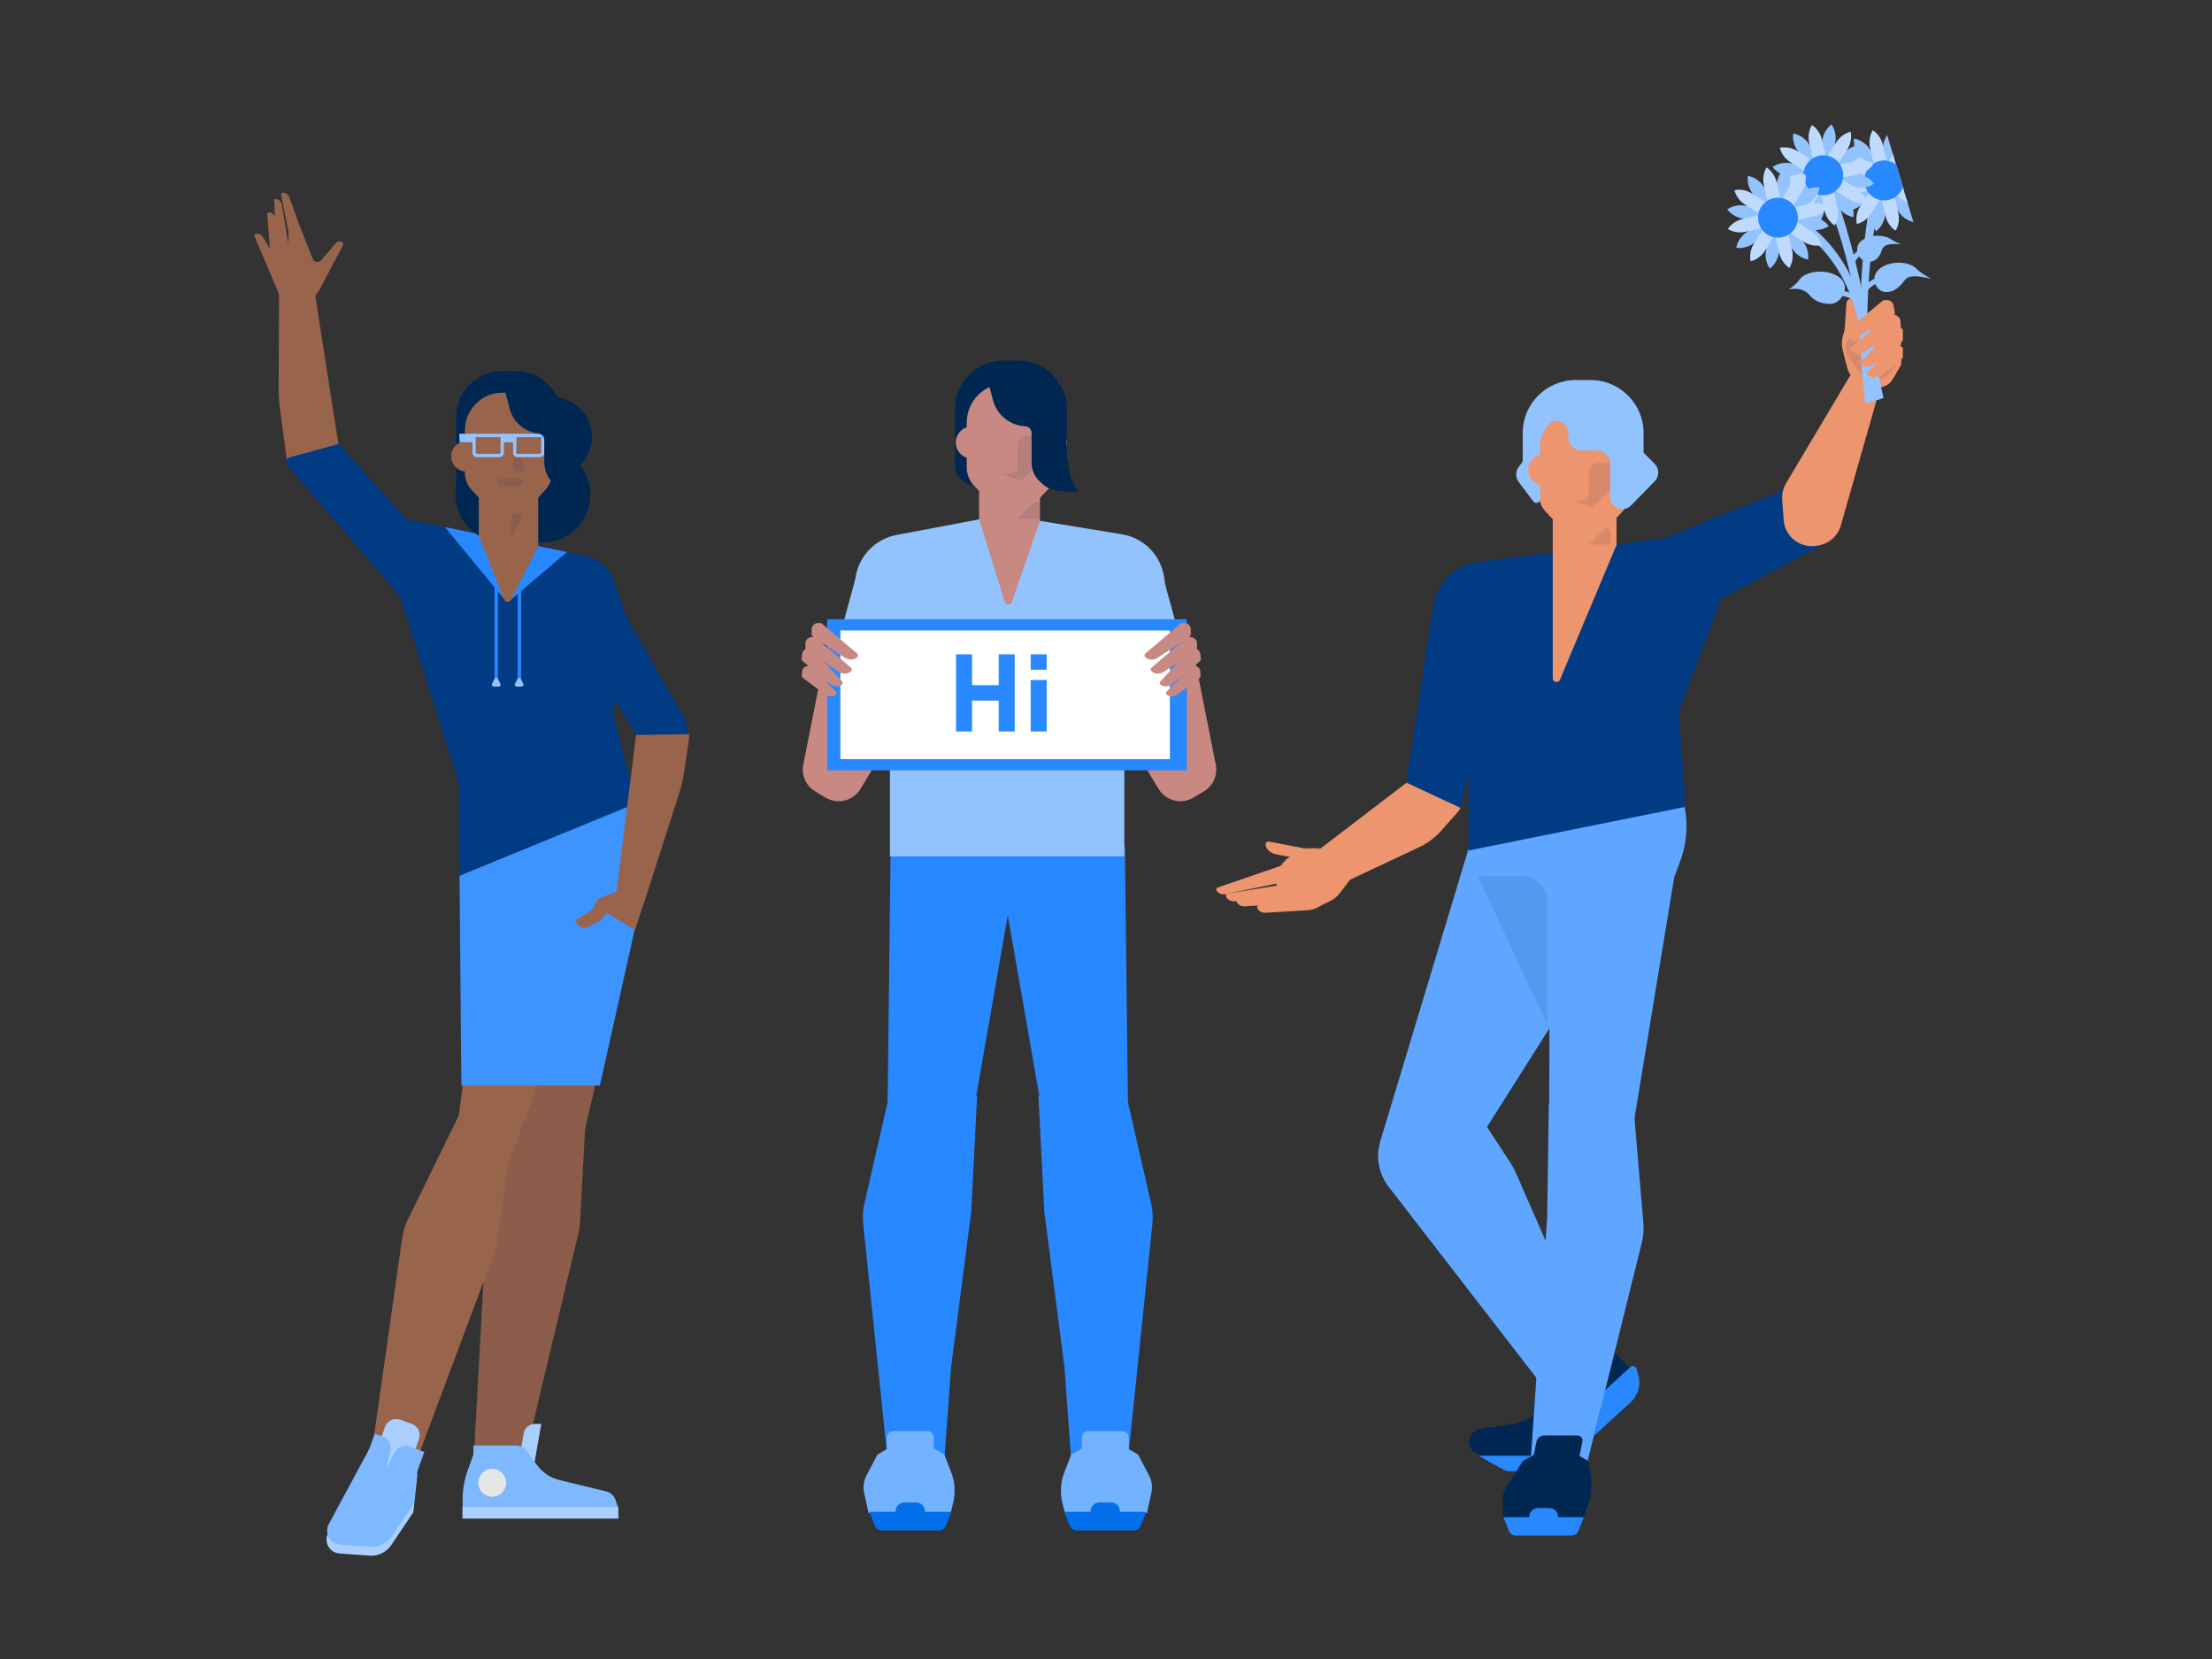 <svg width="1600" height="1200" viewBox="0 0 1600 1200" fill="none" xmlns="http://www.w3.org/2000/svg">
<rect x="0" y="0" width="1600" height="1200" fill="#333333" stroke="none"/>
<g clip-path="url(#clip0_1814_216)">
<path d="M706.104 351.32H771.706V295.92C771.708 276.502 755.931 260.757 736.469 260.757H725.993C706.533 260.757 690.756 276.502 690.756 295.92V336.001C690.756 340.063 692.373 343.959 695.251 346.832C698.13 349.705 702.034 351.319 706.104 351.32Z" fill="#002652"/>
<path d="M618.636 419.092L589.518 525.484C588.985 527.426 589.107 529.488 589.863 531.355L597.744 550.839C598.463 552.615 599.719 554.124 601.337 555.154C602.955 556.185 604.855 556.686 606.772 556.589L630.608 555.367L672.092 419.119L618.636 419.092Z" fill="#93C3FF"/>
<path d="M595.645 479.332L581.036 553.07C580.3 556.784 580.729 560.635 582.266 564.097C583.802 567.559 586.371 570.464 589.622 572.417L597.099 576.908C601.293 579.425 606.316 580.178 611.066 578.999C615.815 577.821 619.901 574.808 622.424 570.624L629.783 558.421C632.092 554.592 632.927 550.056 632.132 545.658L622.683 493.416L595.645 479.332Z" fill="#C78982"/>
<path d="M841.798 419.092L870.916 525.484C871.448 527.427 871.327 529.488 870.571 531.355L862.69 550.839C861.971 552.615 860.715 554.124 859.097 555.154C857.479 556.185 855.579 556.686 853.662 556.589L829.826 555.367L788.342 419.116L841.798 419.092Z" fill="#93C3FF"/>
<path d="M864.791 479.332L879.401 553.07C880.137 556.784 879.707 560.635 878.171 564.097C876.634 567.559 874.066 570.464 870.815 572.417L863.337 576.908C859.144 579.425 854.12 580.178 849.371 578.999C844.622 577.821 840.536 574.808 838.013 570.624L830.654 558.421C828.344 554.592 827.51 550.056 828.305 545.658L837.754 493.416L864.791 479.332Z" fill="#C78982"/>
<path d="M648.5 386.942L725.603 372.403L811.475 386.45C819.215 387.717 826.35 391.412 831.844 396.999C837.338 402.585 840.906 409.774 842.029 417.52L849.23 467.227L610.996 465.995L618.927 417.225C620.141 409.757 623.632 402.844 628.923 397.425C634.215 392.007 641.05 388.347 648.5 386.942Z" fill="#93C3FF"/>
<path d="M657.758 539.869L644.213 613.019L641.973 802.987C641.973 802.987 704.804 800.4 705.013 799.22L747.057 558.225L657.758 539.869Z" fill="#2888FF"/>
<path d="M624.363 885.385L632.947 968.146L635.867 996.339L637.459 1011.74L637.932 1016.3L639.463 1031.03L640.214 1038.29L641.353 1049.34L641.422 1049.97L657.337 1052.66C661.103 1053.3 665.098 1053.98 668.782 1054.62C670.867 1054.97 672.839 1055.31 674.63 1055.62C679.224 1056.41 682.541 1056.99 682.965 1057.09L683.061 1055.76L683.335 1051.98L685.513 1022.24L687.953 988.89L702.535 876.374L706.787 792.703L645.493 782.192L625.272 870.376C624.153 875.295 623.845 880.366 624.363 885.385Z" fill="#2888FF"/>
<path d="M687.628 1094.38H628.242L625.051 1079.73C624.132 1075.52 624.724 1071.12 626.724 1067.3L634.701 1052.05L658.784 1038.5L683.015 1052.05L688.008 1064.87C690.763 1071.95 691.261 1079.71 689.435 1087.08L687.628 1094.38Z" fill="#73B2FF"/>
<path d="M678.889 1107.07H637.979C635.675 1107.07 633.624 1105.82 632.882 1103.95L628.742 1093.53H688.128L683.988 1103.95C683.244 1105.82 681.196 1107.07 678.889 1107.07Z" fill="#016EEA"/>
<path d="M670.789 1035.12H646.08C644.857 1035.12 643.683 1035.6 642.818 1036.47C641.953 1037.33 641.467 1038.5 641.467 1039.72V1063.53C641.467 1066.07 643.532 1068.13 646.08 1068.13H670.789C672.012 1068.13 673.186 1067.65 674.051 1066.79C674.916 1065.92 675.402 1064.75 675.402 1063.53V1039.72C675.402 1038.5 674.916 1037.33 674.051 1036.47C673.186 1035.6 672.012 1035.12 670.789 1035.12Z" fill="#73B2FF"/>
<path d="M654.193 1086.76H662.676C664.362 1086.76 665.977 1087.43 667.17 1088.62C668.362 1089.81 669.034 1091.42 669.039 1093.11C669.034 1094.79 668.362 1096.4 667.17 1097.59C665.977 1098.78 664.362 1099.45 662.676 1099.46H654.193C652.507 1099.45 650.892 1098.78 649.7 1097.59C648.507 1096.4 647.835 1094.79 647.83 1093.11C647.835 1091.42 648.507 1089.81 649.7 1088.62C650.892 1087.43 652.507 1086.76 654.193 1086.76Z" fill="#016EEA"/>
<path d="M800.143 539.869L813.688 613.019L815.928 802.987C815.928 802.987 753.097 800.4 752.887 799.22L710.844 558.225L800.143 539.869Z" fill="#2888FF"/>
<path d="M833.535 885.385L824.951 968.146L822.031 996.339L820.439 1011.74L819.966 1016.3L818.435 1031.03L817.684 1038.29L816.545 1049.34L816.476 1049.97L800.561 1052.66C796.795 1053.3 792.8 1053.98 789.116 1054.62C787.031 1054.97 785.059 1055.31 783.268 1055.62C778.674 1056.41 775.357 1056.99 774.933 1057.09L774.837 1055.76L774.563 1051.98L772.385 1022.24L769.945 988.89L755.363 876.374L751.111 792.703L812.405 782.192L832.626 870.376C833.745 875.295 834.053 880.366 833.535 885.385Z" fill="#2888FF"/>
<path d="M770.272 1094.38H829.658L832.849 1079.73C833.768 1075.52 833.175 1071.12 831.176 1067.3L823.198 1052.05L799.116 1038.5L774.885 1052.05L769.892 1064.87C767.137 1071.95 766.639 1079.71 768.465 1087.08L770.272 1094.38Z" fill="#73B2FF"/>
<path d="M779.008 1107.07H819.918C822.223 1107.07 824.273 1105.82 825.015 1103.95L829.155 1093.53H769.771L773.912 1103.95C774.654 1105.82 776.704 1107.07 779.008 1107.07Z" fill="#016EEA"/>
<path d="M787.11 1035.12H811.818C814.366 1035.12 816.432 1037.18 816.432 1039.72V1063.53C816.432 1064.75 815.946 1065.92 815.08 1066.79C814.215 1067.65 813.042 1068.13 811.818 1068.13H787.11C785.886 1068.13 784.713 1067.65 783.847 1066.79C782.982 1065.92 782.496 1064.75 782.496 1063.53V1039.72C782.496 1037.18 784.561 1035.12 787.11 1035.12Z" fill="#73B2FF"/>
<path d="M803.705 1086.76H795.223C793.537 1086.76 791.921 1087.43 790.729 1088.62C789.537 1089.81 788.865 1091.42 788.859 1093.11C788.865 1094.79 789.537 1096.4 790.729 1097.59C791.921 1098.78 793.537 1099.45 795.223 1099.46H803.705C805.391 1099.45 807.007 1098.78 808.199 1097.59C809.391 1096.4 810.063 1094.79 810.068 1093.11C810.063 1091.42 809.391 1089.81 808.199 1088.62C807.007 1087.43 805.391 1086.76 803.705 1086.76Z" fill="#016EEA"/>
<path d="M813.25 388.053L643.723 388.99V619.403H813.25V388.053Z" fill="#93C3FF"/>
<path d="M726.67 435.222L708.182 375.167V337.496H752.219V377.007L731.929 435.316C731.054 437.839 727.456 437.775 726.67 435.222Z" fill="#C78982"/>
<path d="M765.919 277.279H727.826C712.046 277.279 699.256 290.042 699.256 305.789V338.133C699.256 342.995 701.124 347.672 704.473 351.201L720.901 368.512H744.277L760.705 351.201C764.055 347.671 765.922 342.995 765.922 338.133L765.919 277.279Z" fill="#C78982"/>
<path d="M760.081 331.675H741.272C740.669 331.675 740.091 331.436 739.665 331.011C739.239 330.586 739 330.009 739 329.408V310.769C739 309.517 740.018 308.501 741.272 308.501H760.081C761.605 308.501 763.115 308.801 764.524 309.383C765.933 309.965 767.213 310.818 768.291 311.894C769.369 312.97 770.224 314.247 770.808 315.653C771.391 317.059 771.691 318.566 771.691 320.087C771.691 321.609 771.392 323.116 770.808 324.522C770.225 325.928 769.37 327.205 768.292 328.282C767.214 329.358 765.934 330.211 764.525 330.794C763.116 331.376 761.606 331.675 760.081 331.675ZM702.947 331.675H721.756C722.359 331.675 722.937 331.436 723.363 331.011C723.789 330.586 724.028 330.009 724.028 329.408V310.769C724.028 310.168 723.789 309.591 723.363 309.166C722.937 308.74 722.359 308.501 721.756 308.501H702.947C699.868 308.501 696.914 309.722 694.737 311.895C692.559 314.068 691.336 317.015 691.336 320.088C691.336 323.161 692.559 326.108 694.737 328.281C696.914 330.454 699.868 331.675 702.947 331.675Z" fill="#C78982"/>
<path d="M751.985 270.737H713.273L718.254 289.467C719.694 294.881 722.888 299.669 727.337 303.085C731.787 306.501 737.243 308.353 742.857 308.354H769.155V287.873C769.155 283.329 767.346 278.971 764.126 275.757C760.906 272.543 756.539 270.738 751.985 270.737Z" fill="#002652"/>
<path d="M741.279 308.275C743.995 308.275 746.196 310.471 746.196 313.181V334.673C746.196 339.946 748.439 344.967 752.357 348.504C756.28 352.045 758.649 355.673 779.476 355.982L774.106 344.279L771.42 328.028L771.516 295.922H741.279V308.275Z" fill="#002652"/>
<path d="M598.277 447.897H858.457V557.182H598.277V447.897Z" fill="#2888FF"/>
<path d="M607.854 455.986H846.203V549.093H607.854V455.986Z" fill="white"/>
<path d="M620.258 475.138C620.249 475.156 620.241 475.175 620.221 475.185C618.247 477.276 614.713 477.772 611.596 476.068L588.349 460.958C587.963 460.707 587.646 460.364 587.426 459.96C587.207 459.556 587.092 459.104 587.092 458.644V455.26C587.092 452.717 589.157 450.656 591.705 450.656H593.029C593.687 450.656 594.323 450.89 594.823 451.316L619.852 472.596C620.675 473.186 620.85 474.329 620.258 475.138Z" fill="#C78982"/>
<path d="M615.755 485.307C615.745 485.325 615.737 485.344 615.718 485.354C613.744 487.444 610.21 487.941 607.092 486.237L583.845 471.127C583.459 470.876 583.142 470.533 582.922 470.129C582.703 469.725 582.588 469.273 582.588 468.813V465.432C582.588 462.889 584.653 460.828 587.201 460.828H588.525C589.183 460.828 589.819 461.062 590.319 461.487L615.348 482.767C615.542 482.907 615.707 483.083 615.833 483.287C615.959 483.49 616.043 483.717 616.081 483.953C616.119 484.189 616.11 484.43 616.054 484.663C615.997 484.895 615.896 485.114 615.755 485.307Z" fill="#C78982"/>
<path d="M609.084 495.098C609.075 495.115 609.062 495.129 609.044 495.137C606.977 496.881 603.62 496.969 600.889 495.046L580.78 478.453C580.446 478.178 580.186 477.823 580.024 477.422C579.862 477.021 579.804 476.586 579.853 476.156L580.215 472.996C580.486 470.621 582.638 468.914 585.018 469.184L586.256 469.325C586.869 469.393 587.441 469.681 587.862 470.131L608.978 492.678C609.144 492.83 609.279 493.013 609.374 493.217C609.47 493.42 609.524 493.641 609.534 493.866C609.543 494.091 609.509 494.315 609.432 494.526C609.354 494.738 609.236 494.932 609.084 495.098Z" fill="#C78982"/>
<path d="M604.722 502.338C604.714 502.353 604.702 502.366 604.688 502.375C602.837 504.045 599.746 504.229 597.169 502.542L580.94 490.548C580.624 490.304 580.373 489.986 580.212 489.621C580.05 489.257 579.982 488.858 580.013 488.46L580.248 485.536C580.29 485.014 580.434 484.504 580.674 484.038C580.913 483.571 581.242 483.156 581.642 482.816C582.042 482.476 582.505 482.218 583.005 482.057C583.505 481.896 584.032 481.835 584.555 481.877L585.699 481.968C586.267 482.014 586.801 482.26 587.205 482.661L604.545 500.112C604.703 500.246 604.834 500.41 604.929 500.595C605.023 500.78 605.081 500.981 605.097 501.188C605.114 501.395 605.089 501.603 605.025 501.8C604.96 501.998 604.857 502.18 604.722 502.338ZM828.182 475.138C828.192 475.156 828.199 475.175 828.219 475.185C830.193 477.276 833.727 477.772 836.844 476.068L860.092 460.958C860.875 460.449 861.348 459.579 861.348 458.644V455.26C861.348 454.039 860.862 452.868 859.997 452.005C859.132 451.142 857.959 450.656 856.735 450.656H855.412C854.754 450.656 854.118 450.89 853.617 451.316L828.588 472.596C828.394 472.736 828.23 472.913 828.104 473.117C827.979 473.32 827.895 473.547 827.857 473.783C827.819 474.019 827.828 474.26 827.884 474.493C827.94 474.726 828.041 474.945 828.182 475.138Z" fill="#C78982"/>
<path d="M832.687 485.307C832.697 485.325 832.705 485.344 832.724 485.354C834.698 487.444 838.232 487.941 841.35 486.237L864.597 471.127C865.381 470.618 865.854 469.748 865.854 468.813V465.432C865.854 464.211 865.368 463.04 864.503 462.176C863.638 461.313 862.464 460.828 861.24 460.828H859.917C859.259 460.828 858.623 461.062 858.123 461.487L833.094 482.767C832.899 482.907 832.734 483.083 832.609 483.287C832.483 483.49 832.398 483.717 832.361 483.953C832.323 484.189 832.332 484.43 832.388 484.663C832.444 484.895 832.546 485.114 832.687 485.307Z" fill="#C78982"/>
<path d="M839.358 495.098C839.366 495.115 839.38 495.129 839.397 495.137C841.465 496.881 844.821 496.969 847.552 495.046L867.662 478.454C868.34 477.893 868.69 477.03 868.589 476.157L868.226 472.996C868.096 471.855 867.516 470.813 866.616 470.098C865.715 469.383 864.566 469.055 863.423 469.185L862.186 469.325C861.571 469.395 861.002 469.681 860.579 470.131L839.464 492.678C839.297 492.83 839.163 493.013 839.067 493.217C838.972 493.421 838.918 493.641 838.908 493.866C838.898 494.091 838.933 494.315 839.01 494.527C839.087 494.738 839.205 494.932 839.358 495.098Z" fill="#C78982"/>
<path d="M843.718 502.338C843.726 502.353 843.738 502.366 843.753 502.375C845.603 504.045 848.694 504.229 851.272 502.542L867.5 490.548C867.816 490.305 868.067 489.986 868.228 489.621C868.39 489.257 868.458 488.858 868.427 488.46L868.193 485.536C868.151 485.014 868.006 484.505 867.767 484.038C867.527 483.571 867.198 483.156 866.798 482.816C866.398 482.476 865.935 482.218 865.435 482.057C864.935 481.896 864.408 481.835 863.885 481.877L862.741 481.968C862.173 482.014 861.64 482.26 861.235 482.661L843.895 500.112C843.737 500.246 843.606 500.411 843.511 500.595C843.417 500.78 843.359 500.981 843.343 501.188C843.326 501.395 843.351 501.603 843.415 501.8C843.48 501.998 843.583 502.18 843.718 502.338Z" fill="#C78982"/>
<path opacity="0.1" d="M747.451 364.049L735.986 375.179H752.301V366.092C752.301 363.569 749.262 362.29 747.451 364.049Z" fill="#002652"/>
<path opacity="0.1" d="M761.038 324.661L761.168 324.496H761.038V320.554C761.038 319.079 760.45 317.664 759.405 316.621C758.36 315.578 756.942 314.991 755.463 314.991H743.742C741.751 314.991 739.841 315.781 738.433 317.185C737.025 318.59 736.234 320.495 736.233 322.482V323.39C736.233 323.771 736.287 324.137 736.369 324.494H736.233V337.634C736.233 338.938 735.714 340.189 734.789 341.112C733.865 342.034 732.611 342.552 731.304 342.552H723.852L738.165 347.813L755.005 332.238L758.14 328.299H761.035L761.038 324.661Z" fill="#1D2445"/>
</g>
<g clip-path="url(#clip1_1814_216)">
<path d="M392.682 392.284C411.659 392.284 427.044 376.839 427.044 357.786C427.044 338.733 411.659 323.288 392.682 323.288C373.705 323.288 358.32 338.733 358.32 357.786C358.32 376.839 373.705 392.284 392.682 392.284Z" fill="#002652"/>
<path d="M454.765 565.008L467.724 615.878C468.403 618.575 468.425 621.396 467.789 624.104L423.012 817.383C423.012 817.383 378.662 821.165 378.727 819.927L386.198 680.44L390.802 567.625L454.765 565.008Z" fill="#99644C"/>
<path d="M424.507 792.029L419.585 883.911C419.441 886.595 419.053 889.26 418.427 891.874L379.114 1056.64C379.114 1056.64 341.306 1056.54 342.603 1056.61L352.045 884.148C352.33 879.105 353.458 874.145 355.381 869.478L382.166 804.305L424.507 792.029Z" fill="#99644C"/>
<path opacity="0.1" d="M467.724 615.878L454.765 565.008L390.805 567.623L386.2 680.437L379.174 811.593L355.384 869.478C353.458 874.145 352.33 879.104 352.048 884.148L342.605 1056.6C343.749 1056.54 379.114 1056.64 379.114 1056.64L418.429 891.874C419.055 889.247 419.443 886.582 419.585 883.911L423.19 816.609L467.789 624.101C468.424 621.395 468.401 618.574 467.724 615.878Z" fill="#1D2445"/>
<path d="M201.899 197.869L225.747 199.247L245.197 323.82L207.743 334.767L202.387 294.512C201.804 290.131 201.521 285.715 201.54 281.294L201.899 197.869Z" fill="#99644C"/>
<path d="M201.442 203.664L202.874 227.948L214.908 221.51L215.905 221.295C219.2 220.501 222.283 218.992 224.936 216.875C227.6 214.776 229.774 212.116 231.305 209.082L231.338 209.113L248.05 177.477C248.271 177.104 248.341 176.66 248.247 176.237C248.152 175.814 247.9 175.443 247.542 175.2C247.197 174.942 246.804 174.755 246.387 174.649C245.969 174.544 245.535 174.522 245.109 174.585C244.683 174.648 244.274 174.795 243.904 175.017C243.535 175.239 243.213 175.532 242.957 175.879L232.299 188.206C231.873 188.691 231.327 189.055 230.716 189.261C230.106 189.467 229.452 189.509 228.82 189.381C228.189 189.253 227.602 188.961 227.119 188.533C226.635 188.105 226.273 187.557 226.067 186.944L216.449 162.794L208.73 167.733L208.703 171.672C208.687 173.602 208.464 175.525 208.037 177.407L204.087 194.793C203.763 196.221 203.225 197.59 202.491 198.855C201.651 200.298 201.343 201.994 201.442 203.664Z" fill="#99644C"/>
<path d="M204.237 139.393C206.155 139.049 208.268 140.26 209.253 142.457L221.533 176.911L211.958 184.46L203.37 140.954C203.323 140.794 203.307 140.626 203.325 140.461C203.344 140.295 203.394 140.135 203.475 139.989C203.556 139.844 203.665 139.716 203.796 139.614C203.927 139.511 204.076 139.436 204.237 139.393ZM199.481 143.984C201.43 143.989 203.293 145.559 203.873 147.896L210.09 185.797L200.244 192.715L198.352 145.366C198.333 145.203 198.347 145.038 198.392 144.881C198.438 144.723 198.513 144.576 198.615 144.448C198.717 144.319 198.843 144.213 198.986 144.134C199.13 144.054 199.287 144.004 199.449 143.986L199.481 143.984Z" fill="#99644C"/>
<path d="M194.398 153.563C196.348 153.49 198.273 154.984 198.945 157.296L206.353 193.128L196.79 200.436L193.324 154.989C193.275 154.661 193.358 154.328 193.553 154.062C193.748 153.795 194.041 153.618 194.367 153.568L194.398 153.563Z" fill="#99644C"/>
<path d="M184.701 169.323C186.523 168.627 188.824 169.425 190.198 171.397L208.648 202.959L201.92 212.958L184.14 171.02C184.065 170.874 184.019 170.715 184.005 170.552C183.992 170.388 184.01 170.224 184.06 170.068C184.109 169.911 184.189 169.766 184.295 169.641C184.4 169.516 184.529 169.413 184.674 169.338L184.701 169.323Z" fill="#99644C"/>
<path d="M456.579 573.507H334.049L288.533 428.57H415.919L456.579 573.507Z" fill="#013B84"/>
<path d="M468.591 490.563L298.434 461.384L284.48 373.583L423.79 402.003C428.382 402.941 432.653 405.06 436.183 408.154C439.713 411.248 442.381 415.21 443.927 419.651L468.591 490.563Z" fill="#013B84"/>
<path d="M324.346 409.419L244.929 321.111L209.734 330.77C209.155 330.928 208.625 331.232 208.195 331.651C207.764 332.071 207.446 332.593 207.27 333.17C207.095 333.746 207.068 334.358 207.191 334.948C207.315 335.537 207.585 336.086 207.977 336.543L302.132 446.387L324.346 409.419Z" fill="#013B84"/>
<path d="M335.504 799.351L294.901 882.391C292.891 886.503 291.538 890.906 290.893 895.44L267.842 1057.57C267.842 1057.57 299.732 1064.51 298.492 1064.1L358.832 902.854L369.817 826.089L335.504 799.351Z" fill="#99644C"/>
<path d="M423.33 591.295L440.263 646.215L363.982 852.316C363.982 852.316 328.818 831.756 328.818 830.521L359.509 593.912L423.33 591.295Z" fill="#99644C"/>
<path d="M386.591 1057.99H375.088L378.833 1036.72C379.169 1034.81 380.163 1033.09 381.64 1031.84C383.117 1030.6 384.983 1029.92 386.911 1029.92H391.532L386.591 1057.99Z" fill="#A9CFFF"/>
<path d="M343.102 1052.06H382.402V1066.41H343.102V1052.06Z" fill="#99644C"/>
<path d="M389.508 1090.89H334.68L334.63 1085.34C334.56 1077.76 335.852 1070.23 338.442 1063.12L343.48 1049.28L389.508 1066.25V1090.89Z" fill="#7EB8FF"/>
<path d="M342.428 1045.58V1066.73C343.679 1066.73 376.515 1084.75 377.401 1085.64L382.626 1090.89H447.277L445.193 1084.87C444.674 1083.37 443.789 1082.03 442.619 1080.97C441.449 1079.9 440.032 1079.15 438.496 1078.78L404.631 1070.56C398.211 1069 392.539 1065.23 388.598 1059.91L380.811 1049.4C379.933 1048.21 378.791 1047.25 377.476 1046.58C376.16 1045.92 374.709 1045.58 373.237 1045.58H342.428Z" fill="#7EB8FF"/>
<path d="M334.502 1090H447.27V1098.46H334.502V1090Z" fill="#A9CFFF"/>
<path d="M356.008 1082.62C361.568 1082.62 366.076 1078.1 366.076 1072.52C366.076 1066.93 361.568 1062.41 356.008 1062.41C350.447 1062.41 345.939 1066.93 345.939 1072.52C345.939 1078.1 350.447 1082.62 356.008 1082.62Z" fill="#E6E6E6"/>
<path d="M333.706 785.118H433.939L469.636 625.215H332.334L333.706 785.118ZM333.706 581.104H459.592L469.636 625.215H332.334L333.706 581.104Z" fill="#3D94FF"/>
<path d="M418.062 434.469L446.575 455.176C449.521 457.316 451.753 460.3 452.979 463.737C454.204 467.174 454.366 470.902 453.442 474.433L444.245 509.571C443.465 512.552 443.456 515.684 444.219 518.669L460.174 581.059L332.074 633.61V566.113L317.139 424.515L418.062 434.469Z" fill="#013B84"/>
<path d="M282.972 1117.64C281.268 1120.17 278.931 1122.2 276.197 1123.54C273.462 1124.87 270.426 1125.46 267.394 1125.24L245.214 1123.65C238.077 1122.9 233.99 1115.11 237.403 1108.78L267.03 1053.8L301.857 1066.46L298.995 1093.87L282.972 1117.64Z" fill="#A9CFFF"/>
<path d="M283.448 1111.17C281.744 1113.69 279.408 1115.73 276.673 1117.06C273.939 1118.4 270.903 1118.98 267.87 1118.77L245.69 1117.18C238.554 1116.42 234.467 1108.64 237.88 1102.3L267.507 1047.32L302.333 1059.98L299.471 1087.39L283.448 1111.17Z" fill="#7EB8FF"/>
<path d="M269.859 1056.95L294.521 1065.55L303.083 1040.8C303.451 1039.73 303.607 1038.6 303.542 1037.48C303.476 1036.35 303.191 1035.25 302.701 1034.24C302.212 1033.23 301.529 1032.32 300.69 1031.57C299.851 1030.82 298.874 1030.24 297.814 1029.88L289.3 1026.91C288.24 1026.54 287.118 1026.38 285.997 1026.45C284.877 1026.51 283.78 1026.8 282.77 1027.29C281.76 1027.78 280.857 1028.47 280.111 1029.31C279.365 1030.15 278.791 1031.13 278.423 1032.2L269.859 1056.95Z" fill="#A9CFFF"/>
<path d="M277.635 1068.76L261.721 1062.94L271.096 1037.1L276.966 1039.25C278.977 1039.98 280.645 1041.44 281.649 1043.33C282.654 1045.23 282.923 1047.43 282.406 1049.52L277.635 1068.76Z" fill="#7EB8FF"/>
<path d="M297.563 1076.05L276.17 1068.22L285.661 1050.38C286.643 1048.53 288.257 1047.1 290.205 1046.35C292.154 1045.6 294.306 1045.59 296.266 1046.3L306.938 1050.21L297.563 1076.05Z" fill="#7EB8FF"/>
<path d="M365.752 434.641L321.861 381.289L410.122 399.275L368.306 434.87C368.124 435.025 367.913 435.141 367.686 435.214C367.458 435.286 367.219 435.312 366.981 435.291C366.744 435.269 366.513 435.201 366.302 435.089C366.091 434.978 365.904 434.825 365.752 434.641Z" fill="#2888FF"/>
<path d="M357.723 419.189H360.13V491.194H357.723V419.189Z" fill="#2888FF"/>
<path d="M357.217 496.648H360.635C360.877 496.648 361.116 496.586 361.328 496.467C361.54 496.349 361.718 496.178 361.845 495.971C361.973 495.764 362.046 495.528 362.057 495.285C362.068 495.042 362.017 494.8 361.908 494.582L360.199 491.15C360.082 490.913 359.9 490.712 359.676 490.572C359.451 490.433 359.192 490.358 358.927 490.358C358.663 490.358 358.404 490.433 358.179 490.572C357.954 490.712 357.773 490.913 357.655 491.15L355.946 494.582C355.837 494.799 355.786 495.041 355.796 495.284C355.807 495.528 355.879 495.764 356.007 495.971C356.134 496.178 356.312 496.349 356.524 496.468C356.736 496.586 356.975 496.648 357.217 496.648Z" fill="#93C3FF"/>
<path d="M374.5 417.578H376.907V493.202H374.5V417.578Z" fill="#2888FF"/>
<path d="M373.787 496.648H377.205C377.448 496.648 377.686 496.586 377.898 496.467C378.11 496.349 378.288 496.178 378.416 495.971C378.543 495.764 378.616 495.528 378.627 495.285C378.638 495.042 378.587 494.8 378.479 494.582L376.77 491.15C376.652 490.913 376.471 490.712 376.246 490.572C376.021 490.433 375.762 490.358 375.498 490.358C375.233 490.358 374.974 490.433 374.749 490.572C374.524 490.712 374.343 490.913 374.225 491.15L372.517 494.582C372.408 494.799 372.356 495.041 372.367 495.284C372.377 495.528 372.45 495.764 372.577 495.971C372.704 496.178 372.883 496.349 373.094 496.468C373.306 496.586 373.545 496.648 373.787 496.648Z" fill="#93C3FF"/>
<path d="M363.85 392.284C382.827 392.284 398.212 376.839 398.212 357.786C398.212 338.733 382.827 323.288 363.85 323.288C344.873 323.288 329.488 338.733 329.488 357.786C329.488 376.839 344.873 392.284 363.85 392.284Z" fill="#002652"/>
<path d="M364.592 433.577L346.297 387.205V352.141H389.307V395.346L369.507 433.824C368.443 435.892 365.447 435.742 364.592 433.577Z" fill="#99644C"/>
<path opacity="0.1" d="M369.617 375.658V389.918L378.629 370.922L374.544 370.828C373.903 370.812 373.265 370.926 372.667 371.162C372.07 371.398 371.526 371.751 371.067 372.201C370.608 372.651 370.243 373.189 369.994 373.783C369.745 374.376 369.617 375.014 369.617 375.658Z" fill="#002652"/>
<path d="M435.838 658.59L459.323 672.622L466.546 650.632L449.302 642.177L435.838 658.59Z" fill="#99644C"/>
<path d="M455.348 640.915L433.893 649.644C432.877 650.057 432.047 650.828 431.556 651.811L429.038 656.862C428.669 657.602 428.106 658.226 427.409 658.667L416.859 665.332C416.759 665.395 416.672 665.477 416.603 665.574C416.535 665.671 416.486 665.78 416.46 665.896C416.434 666.012 416.43 666.132 416.451 666.249C416.471 666.366 416.514 666.478 416.577 666.578L417.814 668.553C418.525 669.685 419.621 670.519 420.899 670.899C422.177 671.279 423.548 671.18 424.758 670.619L433.055 666.769C434.037 666.315 434.885 665.614 435.518 664.735L440.44 657.906L458.492 650.663L455.348 640.915Z" fill="#99644C"/>
<path d="M466.123 652.154L445.902 644.866L461.608 519.762L485.15 519.701C493.29 519.679 499.536 526.941 498.338 535.022L494.843 558.539C494.066 563.767 492.863 568.922 491.247 573.952L466.123 652.154Z" fill="#99644C"/>
<path d="M437.112 418.344L495.563 520.298L498.254 531.015L460.344 531.619L395.434 428.979L437.112 418.344Z" fill="#013B84"/>
<path d="M399.683 344.58C415.425 344.58 428.186 331.768 428.186 315.964C428.186 300.159 415.425 287.347 399.683 287.347C383.941 287.347 371.18 300.159 371.18 315.964C371.18 331.768 383.941 344.58 399.683 344.58Z" fill="#002652"/>
<path d="M329.92 358.813H406.509V301.82C406.509 283.334 391.584 268.349 373.17 268.349H363.259C344.845 268.349 329.92 283.334 329.92 301.82V358.813Z" fill="#002652"/>
<path d="M399.338 284.076H363.296C348.366 284.076 336.264 296.226 336.264 311.215V342.002C336.264 346.629 338.03 351.083 341.2 354.442L356.742 370.92H378.86L394.401 354.442C397.571 351.082 399.338 346.63 399.338 342.002V327.498V284.076Z" fill="#99644C"/>
<path d="M353.703 302.093H377.503V332.468H353.703V302.093ZM401.036 335.856H383.239C382.669 335.856 382.122 335.629 381.719 335.224C381.316 334.82 381.089 334.271 381.089 333.698V315.956C381.089 314.765 382.052 313.799 383.239 313.799H401.036C403.949 313.799 406.744 314.961 408.804 317.029C410.864 319.097 412.021 321.902 412.021 324.827C412.021 327.753 410.864 330.558 408.804 332.626C406.744 334.694 403.949 335.856 401.036 335.856Z" fill="#99644C"/>
<path d="M337.353 341.069H355.15C356.336 341.069 357.299 340.102 357.299 338.911V321.169C357.299 319.978 356.336 319.011 355.15 319.011H337.353C334.439 319.011 331.645 320.173 329.585 322.241C327.525 324.31 326.367 327.115 326.367 330.04C326.367 332.965 327.525 335.77 329.585 337.839C331.645 339.907 334.439 341.069 337.353 341.069Z" fill="#99644C"/>
<path d="M385.07 277.851H363.971L368.683 295.68C370.046 300.834 373.067 305.391 377.277 308.642C381.487 311.894 386.65 313.656 391.961 313.656H407.224V300.087C407.222 294.189 404.888 288.533 400.733 284.363C396.579 280.193 390.945 277.851 385.07 277.851Z" fill="#002652"/>
<path d="M343.246 319.816H332.448L332.205 313.779H343.246V319.816Z" fill="#93C3FF"/>
<path opacity="0.1" d="M380.432 340.721H371.42V317.198L380.432 340.721Z" fill="#002652"/>
<path d="M362.091 316.196V327.389C362.091 327.62 362 327.841 361.837 328.004C361.675 328.167 361.454 328.259 361.225 328.259H344.99C344.76 328.259 344.54 328.167 344.377 328.004C344.215 327.841 344.123 327.62 344.123 327.389V316.196H362.091ZM364.498 313.779H341.719V327.389C341.719 329.204 343.185 330.675 344.992 330.675H361.227C362.095 330.675 362.928 330.329 363.542 329.713C364.156 329.097 364.501 328.261 364.501 327.389L364.498 313.779ZM391.48 316.196V327.389C391.48 327.62 391.389 327.841 391.226 328.004C391.064 328.167 390.843 328.259 390.614 328.259H374.379C374.149 328.259 373.928 328.167 373.766 328.004C373.603 327.841 373.512 327.62 373.512 327.389V316.196H391.48ZM393.887 313.779H371.108V327.389C371.108 329.204 372.573 330.675 374.381 330.675H390.616C391.484 330.675 392.317 330.329 392.931 329.713C393.545 329.097 393.889 328.261 393.889 327.389L393.887 313.779Z" fill="#93C3FF"/>
<path opacity="0.1" d="M378.629 346.537L376.891 350.807L368.792 352.4V346.441L378.629 346.537ZM358.957 346.537L360.695 350.807L368.792 352.4V346.441L358.957 346.537Z" fill="#002652"/>
<path d="M389.053 313.581C391.621 313.581 393.703 315.671 393.703 318.25V334.312C393.703 341.165 396.979 347.603 402.512 351.619C407.663 355.355 413.216 359.405 413.527 359.717V336.197C411.376 336.197 409.313 335.339 407.793 333.812C406.272 332.286 405.418 330.215 405.418 328.056V301.82H389.053V313.581Z" fill="#002652"/>
<path d="M400.012 308.154H415.33V336.197H400.012V308.154Z" fill="#002652"/>
<path d="M373.222 319.816H362.427L362.182 313.779H373.222V319.816Z" fill="#93C3FF"/>
</g>
<g clip-path="url(#clip2_1814_216)">
<path d="M1360.22 256.942C1364.97 256.942 1368.82 251.541 1368.82 244.879C1368.82 238.217 1364.97 232.816 1360.22 232.816C1355.48 232.816 1351.63 238.217 1351.63 244.879C1351.63 251.541 1355.48 256.942 1360.22 256.942Z" fill="#ED956E"/>
<path d="M1184.16 998.451L1156.38 1024.53L1121.21 1057.53C1119.14 1057.58 1117.18 1057.65 1115.4 1057.7C1110.84 1057.84 1107.54 1057.95 1107.12 1057.99L1107.21 1056.68L1107.46 1052.97L1109.43 1023.79L1111.64 991.054L1113.12 990.765C1114.2 990.552 1115.33 990.748 1116.29 991.314C1117.24 991.881 1117.96 992.778 1118.29 993.836L1120.27 1000.1L1131.91 995.887C1135.78 994.49 1139.18 992.035 1141.71 988.801C1144.25 985.566 1145.83 981.684 1146.26 977.597L1147.63 964.718C1147.87 962.469 1150.61 961.485 1152.23 963.075L1167.82 978.439L1178.8 989.259L1179.74 990.19L1184.16 998.451Z" fill="#002652"/>
<path d="M1179.41 1014.36L1152.87 1038.62L1132.57 1057.19C1128.83 1057.3 1124.87 1057.41 1121.21 1057.53C1119.14 1057.58 1117.18 1057.64 1115.4 1057.7L1144.86 1030.75C1145.73 1029.95 1146.25 1028.85 1146.32 1027.68C1146.66 1021.77 1149.3 1016.24 1153.66 1012.25L1161.12 1005.42L1178.8 989.254L1179.24 988.847C1179.57 988.54 1179.98 988.323 1180.43 988.216C1180.87 988.109 1181.34 988.116 1181.78 988.236C1182.22 988.356 1182.62 988.584 1182.95 988.901C1183.28 989.218 1183.52 989.612 1183.66 990.048L1184.9 994.077C1186 997.63 1186.07 1001.42 1185.1 1005.01C1184.13 1008.6 1182.15 1011.84 1179.41 1014.36Z" fill="#2888FF"/>
<path d="M1157.46 1020.16L1151.15 1045.58L1148.53 1056.15L1107.21 1056.68L1076.78 1057.07H1076.7L1076.23 1056.76L1070.4 1052.97L1066.98 1050.74C1065.37 1049.7 1064.12 1048.18 1063.39 1046.4C1062.67 1044.63 1062.5 1042.67 1062.91 1040.79C1063.33 1038.92 1064.3 1037.21 1065.71 1035.9C1067.12 1034.6 1068.89 1033.75 1070.79 1033.48L1091.33 1030.54C1097.78 1029.62 1103.95 1027.32 1109.43 1023.79C1114.84 1020.29 1119.44 1015.69 1122.92 1010.28L1131.42 997.081L1139.54 1002.05C1140.48 1002.63 1141.18 1003.53 1141.5 1004.59C1141.83 1005.65 1141.74 1006.8 1141.28 1007.8L1138.51 1013.76L1149.95 1018.51C1152.34 1019.51 1154.88 1020.06 1157.46 1020.16Z" fill="#002652"/>
<path d="M1133.7 1052.97V1064.18H1091.8C1090.25 1064.18 1088.72 1063.79 1087.36 1063.03L1076.78 1057.07L1076.24 1056.76L1069.5 1052.97H1133.7Z" fill="#2888FF"/>
<path d="M1100.7 1089.17L1141.99 1089.04L1149.28 1052.14L1107.87 1056.88L1102.88 1066.12C1101.45 1068.76 1100.7 1071.71 1100.7 1074.71V1089.17Z" fill="#99644C"/>
<path d="M1188.83 342.395L1101.4 350.523V313.18C1101.4 292.041 1118.54 274.904 1139.68 274.904H1150.55C1171.69 274.904 1188.83 292.041 1188.83 313.18V342.395Z" fill="#93C3FF"/>
<path d="M1070.19 587.536L998.332 825.765C996.67 831.274 996.349 837.1 997.394 842.758C998.439 848.416 1000.82 853.743 1004.34 858.295L1117.61 1004.79L1142.45 953.309L1096.38 848.138C1095.38 845.87 1094.21 843.689 1092.85 841.614L1075.61 815.131L1175.87 656.631L1158.26 560.447L1070.19 587.536Z" fill="#5EA6FF"/>
<path d="M1188.19 395.455L1291.42 353.985L1320.45 361.959L1322.36 391.701L1195.12 459.783L1188.19 395.455Z" fill="#013B84"/>
<path d="M1210.52 561.345L1213.3 567.405C1217.28 576.102 1219.51 585.502 1219.85 595.063C1220.19 604.624 1218.63 614.158 1215.27 623.115L1211.06 634.322L1180.72 818.214C1180.72 818.214 1120.58 804.988 1120.58 803.813L1121.28 563.835L1210.52 561.345Z" fill="#5EA6FF"/>
<path d="M1062.24 615.207L1219.2 583.58L1213.19 498.619L1062.24 422.566V615.207Z" fill="#013B84"/>
<path d="M1068.37 406.665L1238.07 384.818L1267.59 372.943L1214.29 514.743L1029.82 482.959L1037.32 436.709C1038.57 429.025 1042.27 421.948 1047.86 416.535C1053.46 411.121 1060.65 407.659 1068.37 406.665Z" fill="#013B84"/>
<path d="M1123.15 490.619V349.845H1169.29V394.181L1128.36 491.666C1127.22 494.394 1123.15 493.577 1123.15 490.619Z" fill="#ED956E"/>
<path d="M1107.12 1057.99V1058C1107.06 1058 1107.07 1057.99 1107.12 1057.99Z" fill="#29ABE2"/>
<path d="M1187.5 899.218L1167.82 978.436L1161.12 1005.42L1157.46 1020.16L1156.38 1024.53L1152.87 1038.63L1151.15 1045.58L1148.53 1056.16L1148.37 1056.76C1148.37 1056.76 1141.05 1056.96 1132.57 1057.2C1128.83 1057.31 1124.87 1057.42 1121.21 1057.53C1119.14 1057.58 1117.18 1057.65 1115.4 1057.7C1110.84 1057.84 1107.54 1057.96 1107.12 1057.99L1107.21 1056.68L1107.46 1052.97L1109.43 1023.79L1111.64 991.057L1119.12 880.633L1120.32 797.902L1181.18 796.088L1188.68 884.518C1189.09 889.449 1188.7 894.415 1187.5 899.218Z" fill="#5EA6FF"/>
<path opacity="0.1" d="M1068.83 633.648H1100.9C1105.69 633.648 1110.29 635.552 1113.67 638.939C1117.06 642.327 1118.97 646.921 1118.97 651.712V740.67L1068.83 633.648Z" fill="#002652"/>
<path d="M1090.48 1098.26H1145.24L1148.44 1089.32C1151.04 1082.1 1151.74 1074.33 1150.5 1066.76L1148.85 1056.74L1125.27 1043.45L1101.55 1056.74L1089.69 1075.48C1087.83 1078.42 1086.87 1081.84 1086.91 1085.32L1087.05 1094.88C1087.06 1095.78 1087.43 1096.64 1088.07 1097.27C1088.71 1097.9 1089.57 1098.26 1090.48 1098.26Z" fill="#002652"/>
<path d="M1096.55 1110.72H1136.61C1138.86 1110.72 1140.87 1109.49 1141.6 1107.65L1145.65 1097.43H1087.51L1091.56 1107.65C1092.29 1109.48 1094.3 1110.72 1096.55 1110.72Z" fill="#2888FF"/>
<path d="M1116.77 1038.32H1140.96C1143.46 1038.32 1145.07 1040.34 1144.57 1042.83L1139.88 1066.19C1139.38 1068.69 1136.95 1070.71 1134.46 1070.71H1110.26C1107.77 1070.71 1106.15 1068.69 1106.65 1066.19L1111.34 1042.83C1111.85 1040.34 1114.28 1038.32 1116.77 1038.32Z" fill="#002652"/>
<path d="M1120.73 1090.78H1112.43C1110.77 1090.79 1109.19 1091.45 1108.03 1092.61C1106.86 1093.78 1106.2 1095.36 1106.2 1097.01C1106.2 1098.66 1106.86 1100.25 1108.03 1101.41C1109.19 1102.58 1110.77 1103.24 1112.43 1103.24H1120.73C1122.38 1103.24 1123.96 1102.58 1125.13 1101.41C1126.3 1100.25 1126.96 1098.66 1126.96 1097.01C1126.96 1095.36 1126.3 1093.78 1125.13 1092.61C1123.96 1091.45 1122.38 1090.79 1120.73 1090.78Z" fill="#2888FF"/>
<path d="M1362.23 272.448L1331.52 380.082C1330.43 383.912 1328.24 387.338 1325.22 389.937C1322.2 392.535 1318.48 394.192 1314.53 394.703L1313.12 394.886C1301.51 396.389 1291.02 387.817 1290.17 376.137L1289.11 361.416C1288.81 357.259 1289.8 353.11 1291.93 349.529L1340.49 267.939L1362.23 272.448ZM1178.38 297.819H1141.08C1125.63 297.819 1113.11 310.341 1113.11 325.789V357.519C1113.11 362.289 1114.94 366.878 1118.22 370.34L1134.3 387.322H1157.19L1173.27 370.34C1176.55 366.877 1178.38 362.289 1178.38 357.519L1178.38 297.819Z" fill="#ED956E"/>
<path d="M1172.66 351.184H1154.25C1153.66 351.184 1153.09 350.949 1152.67 350.532C1152.26 350.115 1152.02 349.549 1152.02 348.959V330.674C1152.02 329.446 1153.02 328.45 1154.25 328.45H1172.66C1174.15 328.449 1175.63 328.743 1177.01 329.314C1178.39 329.885 1179.64 330.722 1180.7 331.778C1181.76 332.833 1182.59 334.087 1183.16 335.466C1183.74 336.845 1184.03 338.323 1184.03 339.816C1184.03 341.308 1183.74 342.787 1183.17 344.166C1182.59 345.546 1181.76 346.799 1180.7 347.855C1179.65 348.91 1178.39 349.748 1177.01 350.319C1175.63 350.89 1174.15 351.184 1172.66 351.184Z" fill="#ED956E"/>
<path opacity="0.1" d="M1160.3 382.944L1149.07 393.863H1165.04V384.948C1165.04 382.473 1162.07 381.219 1160.3 382.944Z" fill="#002652"/>
<path opacity="0.1" d="M1173.6 344.303L1173.73 344.141H1173.6V340.274C1173.6 338.827 1173.03 337.439 1172 336.415C1170.98 335.392 1169.59 334.817 1168.14 334.817H1156.67C1154.72 334.817 1152.85 335.591 1151.47 336.969C1150.09 338.347 1149.31 340.216 1149.31 342.165V343.056C1149.31 343.43 1149.37 343.789 1149.45 344.139H1149.31V357.03C1149.31 358.309 1148.81 359.537 1147.9 360.442C1147 361.347 1145.77 361.855 1144.49 361.855H1137.19L1151.21 367.015L1167.69 351.736L1170.76 347.871H1173.6L1173.6 344.303Z" fill="#1D2445"/>
<path d="M1131.84 304.434H1122.92C1121.72 304.434 1120.54 304.672 1119.44 305.133C1118.33 305.594 1117.33 306.269 1116.49 307.12C1115.65 307.971 1114.99 308.98 1114.54 310.089C1114.09 311.198 1113.87 312.385 1113.89 313.581L1114 322.57V361.075C1114 363.676 1110.69 364.784 1109.13 362.706L1098.51 348.636C1097.34 347.086 1096.7 345.2 1096.69 343.258C1096.68 341.317 1097.29 339.422 1098.44 337.856L1102.66 332.11C1103.79 330.56 1104.4 328.689 1104.4 326.768V309.856L1108.02 299.018L1131.84 304.434Z" fill="#93C3FF"/>
<path d="M1117.94 304.434H1125.39C1127.75 304.434 1130.01 305.354 1131.7 307C1133.38 308.645 1134.36 310.885 1134.42 313.241L1134.51 317.021C1134.57 319.376 1135.55 321.615 1137.24 323.261C1138.92 324.906 1141.19 325.827 1143.54 325.827H1154.99C1156.27 325.827 1157.54 326.079 1158.72 326.569C1159.91 327.059 1160.98 327.777 1161.88 328.682C1162.79 329.587 1163.51 330.662 1164 331.844C1164.49 333.027 1164.74 334.294 1164.74 335.574L1164.74 359.63C1164.74 361.915 1165.64 364.107 1167.26 365.722C1168.88 367.338 1171.07 368.246 1173.35 368.246H1173.52C1174.68 368.246 1175.82 368.02 1176.88 367.579C1177.94 367.139 1178.91 366.493 1179.72 365.679C1184.88 360.518 1191.93 353.261 1196.92 348.084C1198.57 346.38 1199.48 344.099 1199.45 341.732C1199.43 339.365 1198.48 337.101 1196.81 335.427L1188.78 327.398C1187.36 325.977 1186.45 324.124 1186.2 322.131L1183.88 303.53L1168.8 283.906L1117.94 304.434Z" fill="#93C3FF"/>
<path d="M1116.72 351.184H1135.14C1135.73 351.184 1136.3 350.949 1136.71 350.532C1137.13 350.115 1137.37 349.549 1137.37 348.959V330.674C1137.37 330.084 1137.13 329.518 1136.71 329.101C1136.3 328.684 1135.73 328.45 1135.14 328.45H1116.72C1115.23 328.449 1113.75 328.743 1112.37 329.314C1111 329.885 1109.74 330.722 1108.69 331.778C1107.63 332.833 1106.79 334.087 1106.22 335.466C1105.65 336.845 1105.36 338.323 1105.36 339.816C1105.36 341.308 1105.65 342.787 1106.22 344.166C1106.79 345.546 1107.63 346.799 1108.69 347.855C1109.74 348.91 1110.99 349.748 1112.37 350.319C1113.75 350.89 1115.23 351.184 1116.72 351.184ZM879.811 643.741C880.624 645.84 883.083 647.198 885.834 646.858L927.057 638.38L930.396 624.912L880.825 641.953C880.639 642.001 880.466 642.086 880.314 642.203C880.162 642.32 880.035 642.466 879.94 642.633C879.846 642.799 879.786 642.983 879.764 643.174C879.741 643.364 879.758 643.557 879.811 643.741Z" fill="#ED956E"/>
<path d="M886.7 647.849C887.139 650.057 889.328 651.82 892.095 651.958L934.163 650.711L939.775 638.02L888.01 646.264C887.819 646.279 887.633 646.333 887.463 646.422C887.293 646.51 887.142 646.632 887.02 646.78C886.898 646.928 886.806 647.098 886.752 647.282C886.697 647.466 886.679 647.659 886.7 647.849Z" fill="#ED956E"/>
<path d="M894.316 651.649C894.82 653.842 897.06 655.541 899.83 655.596L941.842 653.109L947.078 640.259L895.578 650.023C895.2 650.066 894.854 650.257 894.617 650.555C894.38 650.853 894.271 651.232 894.314 651.61L894.316 651.649Z" fill="#ED956E"/>
<path d="M909.287 656.296C909.792 658.489 912.031 660.187 914.801 660.243L945.812 658.407C949.106 658.212 952.278 657.089 954.961 655.168C957.644 653.246 959.728 650.606 960.973 647.55L962.049 644.906L910.549 654.67C910.359 654.691 910.174 654.75 910.007 654.844C909.839 654.938 909.693 655.065 909.575 655.216C909.457 655.368 909.371 655.541 909.322 655.727C909.272 655.912 909.261 656.106 909.287 656.296Z" fill="#ED956E"/>
<path d="M950.298 657.495L937.444 639.477C934.889 632.307 938.665 624.348 945.836 621.793L956.743 617.906C963.914 615.351 982.453 618.005 985.008 625.178L969.104 646.037C967.194 648.542 964.718 650.56 961.88 651.927L950.298 657.495Z" fill="#ED956E"/>
<path d="M969.089 619.281L936.005 631.069L938.478 630.039C939.126 629.767 939.707 629.358 940.181 628.84C940.656 628.322 941.012 627.707 941.226 627.038C941.441 626.369 941.507 625.662 941.422 624.965C941.337 624.267 941.101 623.597 940.732 622.999L940.71 622.912C940.269 622.209 939.683 621.607 938.99 621.149C938.298 620.69 937.515 620.385 936.695 620.254L928.749 619.023C926.737 618.733 924.84 617.902 923.262 616.62C922.213 615.711 921.349 614.637 920.946 613.506C920.725 612.918 920.65 612.285 920.726 611.662C920.769 611.393 920.869 611.135 921.019 610.907C921.169 610.679 921.366 610.485 921.597 610.34C921.828 610.194 922.087 610.099 922.358 610.061C922.628 610.023 922.904 610.044 923.166 610.121L947.44 614.83L953.335 614.652C956.951 614.525 960.545 615.263 963.819 616.804L968.742 619.139C968.855 619.19 968.968 619.238 969.089 619.281Z" fill="#ED956E"/>
<path d="M966.601 618.435L931.613 630.901L934.229 629.812C934.914 629.524 935.528 629.092 936.029 628.544C936.531 627.996 936.908 627.346 937.134 626.638C937.361 625.931 937.431 625.182 937.34 624.445C937.25 623.708 937.001 622.999 936.611 622.367L936.586 622.273C936.12 621.529 935.499 620.893 934.767 620.409C934.034 619.924 933.207 619.601 932.34 619.462L923.938 618.16C921.809 617.852 919.803 616.973 918.135 615.617C917.025 614.654 916.112 613.52 915.685 612.323C915.453 611.702 915.372 611.033 915.451 610.374C915.497 610.089 915.602 609.817 915.761 609.575C915.92 609.334 916.128 609.129 916.372 608.975C916.616 608.821 916.89 608.72 917.176 608.68C917.462 608.64 917.754 608.662 918.031 608.743L943.702 613.723L949.937 613.535C953.762 613.401 957.563 614.182 961.025 615.812L966.23 618.283C966.355 618.336 966.473 618.386 966.601 618.435Z" fill="#ED956E"/>
<path d="M924.247 643.723C928.029 654.335 940.396 659.623 951.868 655.535C963.341 651.447 969.575 639.531 965.793 628.92C962.011 618.309 949.645 613.02 938.172 617.108C926.7 621.196 920.465 633.112 924.247 643.723Z" fill="#ED956E"/>
<path d="M945.654 620.987L1018.19 565.557L1053.27 578.923C1053.99 579.199 1054.64 579.647 1055.16 580.229C1055.67 580.81 1056.03 581.507 1056.22 582.26C1056.4 583.013 1056.4 583.8 1056.22 584.553C1056.03 585.306 1055.66 586.003 1055.15 586.583L1042.35 601.018C1038 605.914 1032.71 609.876 1026.79 612.664L960.866 643.678L945.654 620.987Z" fill="#ED956E"/>
<path d="M1037.42 434.612L1021.17 539.682L1017.34 566.139L1056.46 584.354L1090.51 440.029L1037.42 434.612Z" fill="#013B84"/>
<path d="M1355.05 288.444L1344.39 276.448C1337.6 272.185 1336.58 268.023 1335.18 262.462L1332.75 252.669C1331.97 249.116 1332.16 245.419 1333.3 241.965C1334.02 239.845 1334.42 237.633 1334.51 235.397C1334.86 229.059 1335.59 219.093 1335.59 219.093C1335.87 217.356 1337.28 216.024 1339.01 215.853L1339.15 215.843C1341.2 215.674 1343 217.194 1343.17 219.238C1343.36 221.303 1344.64 233.622 1345.1 237.434C1345.13 237.745 1345.26 238.037 1345.48 238.266C1345.69 238.496 1345.97 238.65 1346.28 238.705C1346.57 238.765 1346.87 238.73 1347.14 238.607C1347.41 238.484 1347.63 238.278 1347.78 238.02L1350.14 233.766L1355.05 288.444Z" fill="#ED956E"/>
<path d="M1352.88 278.566L1341.71 271.975C1340.38 271.19 1339.21 270.15 1338.28 268.914C1337.35 267.679 1336.68 266.273 1336.29 264.776C1335.9 263.28 1335.82 261.721 1336.03 260.191C1336.25 258.66 1336.77 257.188 1337.55 255.856L1343.05 246.541C1343.83 245.21 1344.87 244.046 1346.11 243.117C1347.35 242.188 1348.75 241.511 1350.25 241.125C1351.75 240.739 1353.3 240.652 1354.83 240.869C1356.37 241.085 1357.84 241.601 1359.17 242.387L1372.39 251.253C1376.7 253.801 1379.04 257.562 1375.87 262.773L1369 274.412C1368.21 275.743 1367.17 276.907 1365.94 277.836C1364.7 278.766 1363.3 279.443 1361.8 279.829C1360.3 280.215 1358.74 280.302 1357.21 280.085C1355.68 279.868 1354.21 279.352 1352.88 278.566Z" fill="#ED956E"/>
<path opacity="0.1" d="M1343.97 267.816L1337.78 259.326C1332.74 252.409 1335.18 244.133 1342.1 239.093L1342.12 239.077C1349.04 234.037 1357.81 234.138 1362.85 241.053L1369.04 249.543C1370.24 251.187 1371.1 253.052 1371.58 255.03C1372.06 257.008 1372.14 259.061 1371.83 261.071C1371.51 263.081 1370.8 265.01 1369.74 266.747C1368.68 268.484 1367.29 269.995 1365.65 271.193L1365.62 271.21C1363.98 272.409 1362.11 273.272 1360.13 273.75C1358.15 274.228 1356.1 274.312 1354.09 273.997C1352.08 273.682 1350.15 272.974 1348.41 271.913C1346.68 270.853 1345.17 269.46 1343.97 267.816Z" fill="#002652"/>
<path d="M1338.01 244.783C1338.02 244.799 1338.03 244.819 1338.05 244.828C1339.98 246.879 1343.44 247.366 1346.49 245.695L1369.25 230.871C1370.02 230.372 1370.48 229.518 1370.48 228.601V225.284C1370.48 224.086 1370.01 222.937 1369.16 222.09C1368.31 221.243 1367.16 220.767 1365.97 220.767H1364.67C1364.03 220.767 1363.4 220.997 1362.91 221.414L1338.41 242.29C1338.22 242.427 1338.06 242.601 1337.93 242.8C1337.81 243 1337.73 243.222 1337.69 243.454C1337.65 243.685 1337.66 243.922 1337.72 244.15C1337.77 244.378 1337.87 244.593 1338.01 244.783Z" fill="#ED956E"/>
<path d="M1342.42 254.759C1342.43 254.776 1342.44 254.795 1342.45 254.804C1344.39 256.855 1347.85 257.343 1350.9 255.671L1373.66 240.847C1374.43 240.348 1374.89 239.494 1374.89 238.577V235.26C1374.89 234.062 1374.42 232.913 1373.57 232.066C1372.72 231.219 1371.57 230.743 1370.37 230.743H1369.08C1368.43 230.743 1367.81 230.973 1367.32 231.39L1342.82 252.266C1342.63 252.403 1342.46 252.577 1342.34 252.776C1342.22 252.976 1342.14 253.198 1342.1 253.43C1342.06 253.661 1342.07 253.898 1342.13 254.126C1342.18 254.354 1342.28 254.569 1342.42 254.759Z" fill="#ED956E"/>
<path d="M1348.95 264.363C1348.96 264.38 1348.97 264.394 1348.99 264.402C1351.01 266.113 1354.3 266.199 1356.97 264.313L1376.66 248.035C1377.33 247.485 1377.67 246.638 1377.57 245.781L1377.22 242.681C1377.09 241.562 1376.52 240.539 1375.64 239.838C1374.76 239.136 1373.63 238.814 1372.51 238.942L1371.3 239.079C1370.7 239.148 1370.14 239.428 1369.73 239.87L1349.06 261.989C1348.89 262.138 1348.76 262.318 1348.67 262.518C1348.57 262.718 1348.52 262.934 1348.51 263.155C1348.5 263.375 1348.54 263.596 1348.61 263.803C1348.69 264.01 1348.8 264.201 1348.95 264.363Z" fill="#ED956E"/>
<path d="M1353.22 271.466C1353.23 271.481 1353.24 271.493 1353.25 271.502C1355.07 273.14 1358.09 273.321 1360.62 271.666L1376.5 259.9C1376.81 259.661 1377.06 259.348 1377.22 258.991C1377.38 258.633 1377.44 258.241 1377.41 257.852L1377.18 254.983C1377.14 254.47 1377 253.971 1376.77 253.513C1376.53 253.055 1376.21 252.648 1375.82 252.314C1375.43 251.981 1374.97 251.728 1374.48 251.57C1373.99 251.412 1373.48 251.352 1372.97 251.393L1371.85 251.482C1371.29 251.528 1370.77 251.769 1370.37 252.163L1353.39 269.283C1353.24 269.414 1353.11 269.575 1353.02 269.756C1352.92 269.937 1352.87 270.135 1352.85 270.338C1352.84 270.541 1352.86 270.745 1352.92 270.939C1352.99 271.132 1353.09 271.311 1353.22 271.466Z" fill="#ED956E"/>
</g>
<g clip-path="url(#clip3_1814_216)">
<path d="M1340.72 191.83L1337.23 190.722C1339.91 182.182 1349.04 177.61 1349.42 177.421L1351.04 180.714C1350.96 180.755 1342.93 184.805 1340.72 191.83Z" fill="#93C3FF"/>
<path d="M1375.56 176.776C1375.56 176.776 1371.72 175.765 1367.67 172.951C1363.62 170.136 1353.69 168.953 1346.83 173.893C1339.85 178.923 1344.51 189.198 1350.96 189.383C1357.44 189.568 1359.9 184.789 1360.89 181.578C1361.87 178.363 1363.83 175.54 1375.56 176.776ZM1293.99 209.333C1293.99 209.333 1298.97 206.004 1301.64 202.217C1306.27 195.629 1321.75 194.254 1330.32 200.467C1339.06 206.793 1332.29 219.593 1324.21 219.793C1316.1 219.994 1311.46 216.603 1308.79 213.358C1305.72 209.623 1300.36 208.001 1293.99 209.333Z" fill="#93C3FF"/>
<path d="M1342.42 218.804L1345.89 217.642C1344.05 212.134 1332.92 210.204 1330.71 209.873L1330.18 213.502C1334.62 214.171 1341.59 216.319 1342.42 218.804Z" fill="#93C3FF"/>
<path d="M1288.82 151.315L1289.47 151.54L1291.17 152.211C1292.62 152.816 1294.68 153.757 1297.19 155.124C1302.21 157.834 1309.01 162.338 1316.05 168.955C1319.83 172.507 1323.34 176.346 1326.53 180.436C1329.93 184.77 1333.13 189.632 1336.07 194.845C1339.07 200.207 1341.68 205.781 1343.87 211.523C1346.09 217.386 1347.89 223.484 1349.36 229.648L1350.41 234.308L1351.33 238.873C1351.93 241.921 1352.59 244.916 1353.14 247.964C1354.27 253.893 1355.3 259.842 1356.23 265.807C1357.09 271.62 1357.88 277.251 1358.47 282.618C1359.02 287.643 1359.48 292.677 1359.85 297.718C1360.21 302.364 1360.63 306.529 1361.22 310.152C1361.85 313.766 1362.53 316.881 1363.24 319.434C1363.76 321.421 1364.34 323.392 1364.98 325.344L1365.64 327.428L1358.99 329.517L1358.38 327.313C1357.97 325.881 1357.38 323.774 1356.76 321.037C1356.1 318.315 1355.48 314.944 1354.93 311.062C1354.45 307.173 1354.13 302.809 1353.83 298.143C1353.29 288.821 1352.46 278.114 1350.67 266.643C1349.8 260.912 1348.79 255 1347.68 249.023C1347.16 246.035 1346.5 242.997 1345.91 239.958L1345 235.391L1343.96 230.949C1342.52 225.054 1340.7 219.256 1338.53 213.591C1336.39 208.141 1333.86 202.854 1330.95 197.774C1325.28 187.915 1318.34 179.803 1311.63 173.809C1306.27 168.979 1300.28 164.888 1293.83 161.646C1292.06 160.76 1290.25 159.964 1288.41 159.262L1287 158.766L1286.56 158.633L1288.82 151.315Z" fill="#93C3FF"/>
<path d="M1318.45 119.691C1318.42 119.642 1318.91 120.487 1319.62 121.918C1320.34 123.347 1321.31 125.436 1322.49 128.106C1324.85 133.444 1327.77 141.177 1330.95 150.529C1332.53 155.207 1334.13 160.304 1335.7 165.727C1337.35 171.405 1338.92 177.107 1340.41 182.831C1341.97 188.779 1343.41 194.963 1344.86 201.248L1348.9 220.349C1354.25 245.903 1358.87 271.669 1362.89 290.706C1364.96 300.478 1367.54 310.136 1370.6 319.644L1371.31 321.85L1364.67 323.939L1364.01 321.664C1363.38 319.522 1362.78 317.372 1362.2 315.213C1361.45 312.427 1360.59 309.025 1359.7 305.106C1358.79 301.192 1357.9 296.754 1356.93 291.934C1355.01 282.282 1353.08 271.031 1350.85 259.017C1348.5 246.481 1346.04 233.963 1343.48 221.466C1342.22 215.055 1340.76 208.749 1339.36 202.504C1337.86 196.293 1336.37 190.185 1334.77 184.321C1333.19 178.452 1331.58 172.8 1329.86 167.507C1328.3 162.525 1326.62 157.578 1324.84 152.671C1322.22 145.351 1319.23 138.169 1315.88 131.155C1314.95 129.227 1313.97 127.322 1312.94 125.443C1312.24 124.16 1311.89 123.608 1311.86 123.557L1318.45 119.691Z" fill="#93C3FF"/>
<path d="M1356.52 127.512C1355.47 131.731 1354.55 135.98 1353.74 140.253C1352.92 144.482 1352.23 148.723 1351.55 152.962C1350.2 161.429 1349.12 169.936 1348.3 178.472C1346.48 195.51 1345.71 212.61 1345.5 229.727C1345.3 246.848 1346.28 264 1348.05 281.046C1349.72 298.069 1350.53 309.882 1350.01 326.425L1356.55 326.613C1356.63 317.832 1354.49 288.96 1353.49 280.527C1352.45 272.099 1351.74 263.653 1351.3 255.192C1350.81 246.733 1350.68 238.259 1350.7 229.786C1350.78 225.55 1350.76 221.312 1350.99 217.075L1351.25 210.721L1351.63 204.373C1352.15 195.911 1352.9 187.467 1353.89 179.049C1354.9 170.638 1356.16 162.26 1357.68 153.928C1358.46 149.769 1359.32 145.627 1360.27 141.511C1361.2 137.414 1362.24 133.25 1363.44 129.358L1356.52 127.512Z" fill="#93C3FF"/>
<path d="M1397.19 201.763C1397.19 201.763 1390.19 198.371 1386.2 194.308C1380.98 189.003 1368.02 188.278 1360.11 193.976C1352.05 199.779 1356.55 211.011 1364 211.223C1371.48 211.436 1375.34 205.579 1377.8 202.596C1380.64 199.159 1385.37 198.99 1397.19 201.763Z" fill="#93C3FF"/>
<path d="M1346.77 211.682L1350.43 211.706C1350.44 208.63 1356.76 205.021 1359.82 203.755L1358.42 200.364C1357.23 200.854 1346.8 205.353 1346.77 211.682ZM1362.23 104.839C1363.45 97.252 1368.82 93.751 1368.82 93.751C1368.82 93.751 1372.79 98.869 1371.58 106.375L1369.13 121.497L1359.78 119.961L1362.23 104.839ZM1363.52 156.176C1362.3 163.764 1356.93 167.265 1356.93 167.265C1356.93 167.265 1352.96 162.146 1354.17 154.64L1356.62 139.519L1365.97 141.055L1363.52 156.176Z" fill="#93C3FF"/>
<path d="M1380.52 111.931C1386.74 107.446 1393 108.778 1393 108.778C1393 108.778 1392.21 115.208 1386.05 119.644L1373.66 128.583L1368.12 120.871L1380.52 111.931ZM1345.23 149.084C1339.01 153.57 1332.75 152.238 1332.75 152.238C1332.75 152.238 1333.54 145.808 1339.7 141.371L1352.09 132.433L1357.63 140.144L1345.23 149.084ZM1381.43 148.231C1385.92 154.476 1384.6 160.759 1384.6 160.759C1384.6 160.759 1378.19 159.948 1373.75 153.769L1364.81 141.323L1372.5 135.783L1381.43 148.231ZM1344.32 112.785C1339.83 106.54 1341.15 100.257 1341.15 100.257C1341.15 100.257 1347.56 101.067 1352 107.247L1360.94 119.692L1353.26 125.233L1344.32 112.785Z" fill="#93C3FF"/>
<path d="M1388.47 129.905C1396.04 131.148 1399.54 136.534 1399.54 136.534C1399.54 136.534 1394.45 140.507 1386.96 139.276L1371.87 136.798L1373.39 127.426L1388.47 129.905ZM1337.28 131.111C1329.71 129.867 1326.21 124.481 1326.21 124.481C1326.21 124.481 1331.31 120.508 1338.79 121.739L1353.88 124.218L1352.36 133.589L1337.28 131.111Z" fill="#93C3FF"/>
<path d="M1352.67 106.939C1350.97 99.439 1354.63 94.174 1354.63 94.174C1354.63 94.174 1360.23 97.431 1361.91 104.85L1365.3 119.798L1356.06 121.886L1352.67 106.939ZM1373.08 154.077C1374.78 161.576 1371.12 166.842 1371.12 166.842C1371.12 166.842 1365.52 163.585 1363.84 156.166L1360.45 141.218L1369.69 139.128L1373.08 154.077Z" fill="#BEDBFF"/>
<path d="M1372.27 106.64C1376.36 100.141 1382.66 99.019 1382.66 99.019C1382.66 99.019 1384.33 105.283 1380.29 111.712L1372.15 124.667L1364.13 119.594L1372.27 106.64ZM1353.48 154.375C1349.39 160.874 1343.09 161.996 1343.09 161.996C1343.09 161.996 1341.42 155.733 1345.46 149.303L1353.6 136.349L1361.62 141.421L1353.48 154.375ZM1386.69 139.972C1393.18 144.08 1394.31 150.406 1394.31 150.406C1394.31 150.406 1388.07 152.064 1381.65 148.002L1368.72 139.816L1373.76 131.789L1386.69 139.972ZM1339.06 121.043C1332.57 116.935 1331.44 110.609 1331.44 110.609C1331.44 110.609 1337.68 108.951 1344.1 113.013L1357.03 121.199L1351.99 129.226L1339.06 121.043Z" fill="#BEDBFF"/>
<path d="M1386.36 120.322C1393.84 118.631 1399.1 122.31 1399.1 122.31C1399.1 122.31 1395.86 127.913 1388.46 129.585L1373.56 132.958L1371.46 123.692L1386.36 120.322ZM1339.39 140.693C1331.91 142.384 1326.66 138.706 1326.66 138.706C1326.66 138.706 1329.89 133.103 1337.29 131.43L1352.19 128.058L1354.29 137.323L1339.39 140.693Z" fill="#BEDBFF"/>
<path d="M1367.05 144.349C1374.67 142.049 1378.98 133.988 1376.67 126.344C1374.36 118.701 1366.32 114.369 1358.7 116.669C1351.08 118.969 1346.77 127.03 1349.08 134.674C1351.39 142.317 1359.44 146.649 1367.05 144.349Z" fill="#2888FF"/>
<path d="M1318.21 101.117C1319.43 93.53 1324.8 90.028 1324.8 90.028C1324.8 90.028 1328.77 95.147 1327.55 102.653L1325.11 117.774L1315.76 116.238L1318.21 101.117ZM1319.5 152.454C1318.28 160.041 1312.91 163.543 1312.91 163.543C1312.91 163.543 1308.94 158.424 1310.15 150.918L1312.6 135.797L1321.95 137.333L1319.5 152.454Z" fill="#93C3FF"/>
<path d="M1336.5 108.209C1342.72 103.724 1348.98 105.056 1348.98 105.056C1348.98 105.056 1348.19 111.485 1342.03 115.922L1329.64 124.861L1324.1 117.149L1336.5 108.209ZM1301.21 145.364C1294.99 149.85 1288.73 148.518 1288.73 148.518C1288.73 148.518 1289.52 142.088 1295.68 137.652L1308.07 128.713L1313.61 136.425L1301.21 145.364ZM1337.41 144.509C1341.9 150.754 1340.58 157.036 1340.58 157.036C1340.58 157.036 1334.17 156.226 1329.73 150.047L1320.79 137.601L1328.47 132.06L1337.41 144.509ZM1300.29 109.063C1295.81 102.818 1297.13 96.536 1297.13 96.536C1297.13 96.536 1303.54 97.346 1307.98 103.525L1316.91 115.971L1309.23 121.511L1300.29 109.063Z" fill="#93C3FF"/>
<path d="M1344.45 126.183C1352.02 127.426 1355.52 132.812 1355.52 132.812C1355.52 132.812 1350.43 136.785 1342.94 135.554L1327.85 133.076L1329.37 123.704L1344.45 126.183ZM1293.26 127.389C1285.69 126.145 1282.19 120.76 1282.19 120.76C1282.19 120.76 1287.28 116.786 1294.77 118.017L1309.86 120.496L1308.34 129.867L1293.26 127.389Z" fill="#93C3FF"/>
<path d="M1308.65 103.216C1306.95 95.717 1310.61 90.451 1310.61 90.451C1310.61 90.451 1316.21 93.709 1317.89 101.128L1321.28 116.076L1312.04 118.165L1308.65 103.216ZM1329.05 150.355C1330.75 157.854 1327.09 163.12 1327.09 163.12C1327.09 163.12 1321.5 159.863 1319.82 152.443L1316.43 137.496L1325.67 135.406L1329.05 150.355Z" fill="#BEDBFF"/>
<path d="M1328.25 102.918C1332.33 96.419 1338.64 95.297 1338.64 95.297C1338.64 95.297 1340.31 101.56 1336.27 107.99L1328.13 120.945L1320.11 115.872L1328.25 102.918ZM1309.46 150.653C1305.37 157.152 1299.07 158.274 1299.07 158.274C1299.07 158.274 1297.4 152.011 1301.44 145.581L1309.58 132.626L1317.6 137.699L1309.46 150.653ZM1342.67 136.25C1349.16 140.358 1350.29 146.684 1350.29 146.684C1350.29 146.684 1344.05 148.342 1337.63 144.28L1324.7 136.094L1329.74 128.067L1342.67 136.25ZM1295.03 117.321C1288.55 113.213 1287.42 106.887 1287.42 106.887C1287.42 106.887 1293.66 105.229 1300.08 109.291L1313.01 117.477L1307.97 125.504L1295.03 117.321Z" fill="#BEDBFF"/>
<path d="M1342.34 116.603C1349.82 114.911 1355.08 118.59 1355.08 118.59C1355.08 118.59 1351.84 124.193 1344.44 125.865L1329.54 129.238L1327.44 119.972L1342.34 116.603ZM1295.37 136.971C1287.89 138.662 1282.63 134.984 1282.63 134.984C1282.63 134.984 1285.87 129.381 1293.27 127.708L1308.17 124.336L1310.27 133.601L1295.37 136.971Z" fill="#BEDBFF"/>
<path d="M1323.03 140.627C1330.65 138.327 1334.96 130.266 1332.65 122.623C1330.34 114.979 1322.29 110.647 1314.68 112.947C1307.06 115.247 1302.75 123.308 1305.06 130.952C1307.37 138.595 1315.41 142.927 1323.03 140.627Z" fill="#2888FF"/>
<path d="M1285.41 131.798C1286.63 124.21 1292 120.709 1292 120.709C1292 120.709 1295.97 125.828 1294.76 133.334L1292.31 148.455L1282.96 146.919L1285.41 131.798ZM1286.7 183.135C1285.48 190.722 1280.11 194.223 1280.11 194.223C1280.11 194.223 1276.14 189.105 1277.35 181.599L1279.8 166.477L1289.15 168.013L1286.7 183.135Z" fill="#93C3FF"/>
<path d="M1303.7 138.89C1309.92 134.404 1316.18 135.736 1316.18 135.736C1316.18 135.736 1315.39 142.166 1309.23 146.603L1296.84 155.542L1291.3 147.83L1303.7 138.89ZM1268.41 176.045C1262.2 180.53 1255.93 179.199 1255.93 179.199C1255.93 179.199 1256.72 172.769 1262.88 168.332L1275.27 159.393L1280.81 167.105L1268.41 176.045ZM1304.62 175.191C1309.1 181.436 1307.78 187.719 1307.78 187.719C1307.78 187.719 1301.37 186.909 1296.93 180.729L1288 168.283L1295.68 162.743L1304.62 175.191ZM1267.5 139.743C1263.01 133.498 1264.33 127.215 1264.33 127.215C1264.33 127.215 1270.74 128.026 1275.18 134.205L1284.12 146.651L1276.44 152.191L1267.5 139.743Z" fill="#93C3FF"/>
<path d="M1311.65 156.863C1319.22 158.106 1322.72 163.492 1322.72 163.492C1322.72 163.492 1317.63 167.465 1310.14 166.235L1295.05 163.756L1296.57 154.384L1311.65 156.863ZM1260.46 158.072C1252.89 156.828 1249.39 151.442 1249.39 151.442C1249.39 151.442 1254.49 147.469 1261.97 148.7L1277.06 151.178L1275.54 160.55L1260.46 158.072Z" fill="#93C3FF"/>
<path d="M1275.86 133.896C1274.16 126.397 1277.82 121.131 1277.82 121.131C1277.82 121.131 1283.41 124.388 1285.09 131.808L1288.48 146.756L1279.24 148.845L1275.86 133.896ZM1296.26 181.036C1297.96 188.535 1294.3 193.8 1294.3 193.8C1294.3 193.8 1288.7 190.543 1287.02 183.124L1283.63 168.176L1292.87 166.087L1296.26 181.036Z" fill="#BEDBFF"/>
<path d="M1295.45 133.599C1299.54 127.1 1305.84 125.978 1305.84 125.978C1305.84 125.978 1307.51 132.241 1303.47 138.67L1295.33 151.625L1287.31 146.553L1295.45 133.599ZM1276.66 181.336C1272.57 187.835 1266.27 188.957 1266.27 188.957C1266.27 188.957 1264.6 182.694 1268.64 176.264L1276.78 163.309L1284.8 168.382L1276.66 181.336ZM1309.87 166.931C1316.36 171.039 1317.49 177.365 1317.49 177.365C1317.49 177.365 1311.25 179.023 1304.83 174.961L1291.9 166.775L1296.94 158.748L1309.87 166.931ZM1262.24 148.001C1255.75 143.894 1254.62 137.568 1254.62 137.568C1254.62 137.568 1260.86 135.91 1267.28 139.972L1280.21 148.157L1275.17 156.185L1262.24 148.001Z" fill="#BEDBFF"/>
<path d="M1309.54 147.283C1317.02 145.592 1322.28 149.271 1322.28 149.271C1322.28 149.271 1319.04 154.874 1311.64 156.546L1296.74 159.918L1294.64 150.653L1309.54 147.283ZM1262.57 167.652C1255.09 169.343 1249.84 165.664 1249.84 165.664C1249.84 165.664 1253.07 160.061 1260.47 158.389L1275.37 155.016L1277.47 164.282L1262.57 167.652Z" fill="#BEDBFF"/>
<path d="M1290.24 171.307C1297.85 169.007 1302.16 160.946 1299.85 153.302C1297.54 145.659 1289.5 141.327 1281.88 143.627C1274.26 145.927 1269.95 153.988 1272.26 161.632C1274.57 169.275 1282.62 173.607 1290.24 171.307Z" fill="#2888FF"/>
</g>
<g clip-path="url(#clip4_1814_216)">
<path d="M1334.25 242.812C1334.26 242.83 1334.27 242.851 1334.29 242.861C1336.41 245.061 1340.19 245.584 1343.54 243.79L1368.46 227.886C1369.3 227.35 1369.81 226.434 1369.81 225.45V221.891C1369.81 220.606 1369.29 219.373 1368.36 218.464C1367.43 217.555 1366.17 217.045 1364.86 217.045H1363.44C1362.73 217.045 1362.05 217.291 1361.52 217.739L1334.68 240.138C1334.47 240.285 1334.3 240.471 1334.16 240.686C1334.03 240.9 1333.94 241.138 1333.9 241.387C1333.86 241.635 1333.87 241.889 1333.93 242.134C1333.99 242.378 1334.1 242.609 1334.25 242.812Z" fill="#ED956E"/>
<path d="M1339.08 253.516C1339.09 253.534 1339.1 253.555 1339.12 253.565C1341.23 255.765 1345.02 256.288 1348.36 254.494L1373.29 238.59C1374.13 238.054 1374.64 237.138 1374.64 236.154V232.595C1374.64 231.309 1374.11 230.077 1373.19 229.168C1372.26 228.259 1371 227.749 1369.69 227.749H1368.27C1367.57 227.749 1366.88 227.995 1366.35 228.443L1339.51 250.842C1339.3 250.989 1339.13 251.175 1338.99 251.39C1338.86 251.604 1338.77 251.842 1338.73 252.091C1338.69 252.339 1338.7 252.593 1338.76 252.837C1338.82 253.082 1338.93 253.313 1339.08 253.516Z" fill="#ED956E"/>
<path d="M1346.23 263.824C1346.24 263.842 1346.25 263.856 1346.27 263.865C1348.49 265.701 1352.09 265.794 1355.01 263.769L1376.58 246.304C1377.3 245.714 1377.68 244.805 1377.57 243.886L1377.18 240.56C1377.04 239.359 1376.42 238.261 1375.45 237.509C1374.49 236.757 1373.26 236.411 1372.03 236.548L1370.71 236.695C1370.05 236.77 1369.44 237.071 1368.98 237.547L1346.35 261.279C1346.17 261.439 1346.02 261.631 1345.92 261.845C1345.82 262.059 1345.76 262.291 1345.75 262.528C1345.74 262.764 1345.77 263.001 1345.86 263.223C1345.94 263.445 1346.07 263.65 1346.23 263.824Z" fill="#ED956E"/>
<path d="M1350.9 271.445C1350.91 271.46 1350.92 271.474 1350.94 271.483C1352.92 273.241 1356.24 273.435 1359 271.659L1376.4 259.035C1376.74 258.778 1377.01 258.443 1377.18 258.059C1377.35 257.675 1377.43 257.255 1377.39 256.837L1377.14 253.759C1377.1 253.209 1376.94 252.673 1376.69 252.182C1376.43 251.691 1376.08 251.254 1375.65 250.896C1375.22 250.538 1374.72 250.267 1374.19 250.097C1373.65 249.928 1373.09 249.863 1372.52 249.907L1371.3 250.003C1370.69 250.052 1370.12 250.311 1369.68 250.733L1351.09 269.102C1350.92 269.243 1350.78 269.416 1350.68 269.611C1350.58 269.805 1350.52 270.017 1350.5 270.235C1350.48 270.453 1350.51 270.672 1350.58 270.879C1350.65 271.087 1350.76 271.279 1350.9 271.445Z" fill="#ED956E"/>
</g>
<g clip-path="url(#clip5_1814_216)">
<path d="M691.547 473.248H703.118V529.102H691.547V473.248ZM722.402 473.248H733.973V529.102H722.402V473.248ZM745.544 491.865H757.115V529.099H745.544V491.865ZM745.544 473.248H757.115V484.418H745.544V473.248Z" fill="#2888FF"/>
<path d="M699.26 495.589H726.26V506.76H699.26V495.589Z" fill="#2888FF"/>
</g>
<defs>
<clipPath id="clip0_1814_216">
<rect width="299.915" height="846.318" fill="white" transform="translate(579.836 260.757)"/>
</clipPath>
<clipPath id="clip1_1814_216">
<rect width="314.485" height="985.954" fill="white" transform="translate(184 139.334)"/>
</clipPath>
<clipPath id="clip2_1814_216">
<rect width="495.406" height="894.887" fill="white" transform="translate(879.754 215.831)"/>
</clipPath>
<clipPath id="clip3_1814_216">
<rect width="129.923" height="203.99" fill="white" transform="translate(1234.1 113.551) rotate(-16.799)"/>
</clipPath>
<clipPath id="clip4_1814_216">
<rect width="42.497" height="55.855" fill="white" transform="translate(1333.88 217.045)"/>
</clipPath>
<clipPath id="clip5_1814_216">
<rect width="65.568" height="55.855" fill="white" transform="translate(691.547 473.248)"/>
</clipPath>
</defs>
</svg>
